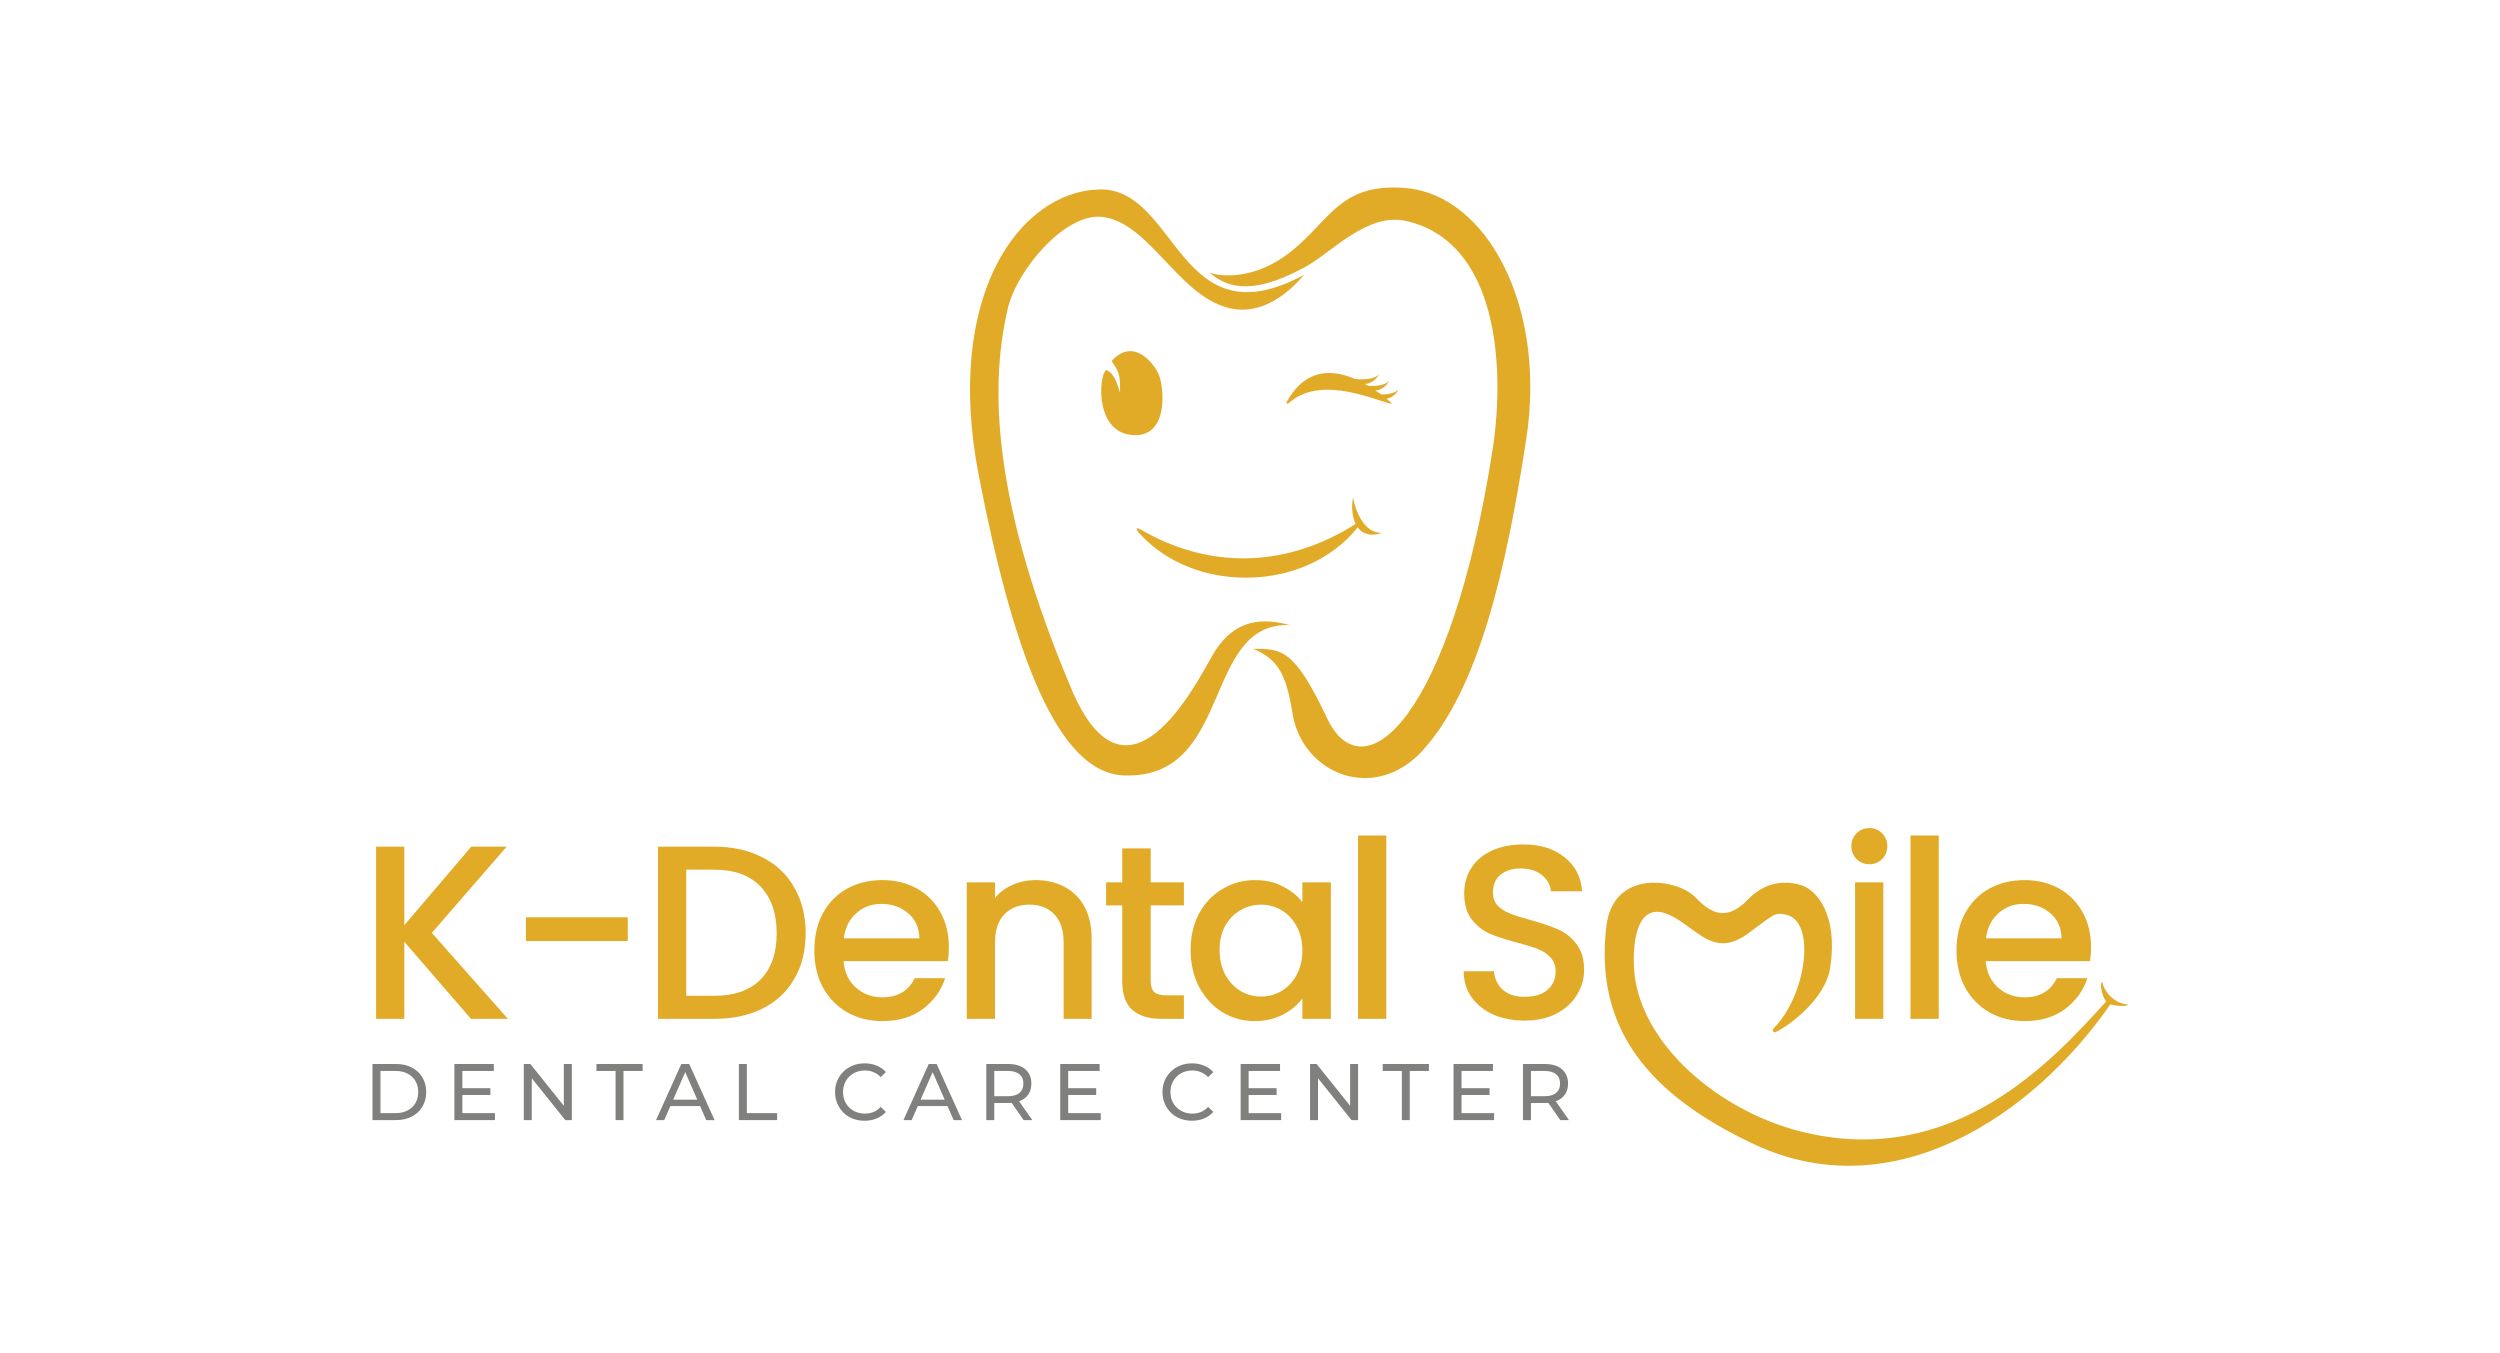 <svg width="3000" height="1624" viewBox="0 0 3000 1624" fill="none" xmlns="http://www.w3.org/2000/svg">
<path d="M1348.28 930.48C1480.46 935.84 1442.16 745.891 1547.78 750.158C1506.17 738.421 1476.13 749.38 1454.96 786.436C1433.62 823.781 1351.77 983.83 1285.33 825.915C1194.65 610.382 1185.45 470.606 1209.59 369.242C1220.25 324.428 1278.32 254.294 1323.74 260.408C1379.21 267.877 1413.41 353.237 1473.16 369.242C1516.86 380.949 1551.39 345.768 1564.9 329.763C1413.41 411.921 1413.35 224.131 1318.4 227.332C1223.45 230.533 1132.77 354.304 1174.38 569.836C1215.99 785.369 1269.33 927.279 1348.28 930.48Z" fill="#E1AB27"/>
<path d="M1541.12 307.871C1498.42 337.745 1458.98 330.632 1451.51 327.076C1482.47 354.816 1521.91 344.147 1565.68 320.675C1597.88 303.405 1640.46 254.525 1687.44 265.195C1798.03 290.313 1806.47 441.365 1790.99 540.46C1740.82 861.603 1636.23 954.482 1592.37 861.603C1553.15 778.568 1538.07 778.568 1503.87 778.568C1532.56 791.074 1543.22 806.89 1550.95 855.81C1562.49 928.904 1649.7 964.549 1707.72 900.012C1773.91 826.395 1807.01 686.628 1831.56 526.59C1856.11 366.552 1783.52 234.254 1687.44 225.719C1603.43 218.256 1594.5 270.529 1541.12 307.871Z" fill="#E1AB27"/>
<path d="M1618.01 634.118C1538 681.131 1449.85 682.187 1369.83 636C1359.95 630.226 1365.83 638.308 1365.83 638.308C1391.91 668.359 1436.66 693.212 1495.18 693.212C1558.41 693.212 1606.81 663.521 1631.51 629.705C1637.44 620.632 1627.89 628.345 1618.01 634.118Z" fill="#E1AB27"/>
<path d="M1657.3 639.462C1657.56 639.466 1657.62 639.801 1657.37 639.876C1625.74 649.235 1619.91 617.6 1623.52 597.387C1623.56 597.122 1623.7 597.265 1623.73 597.422C1626.41 611.813 1635.99 639.152 1657.3 639.462Z" fill="#E1AB27"/>
<path d="M1544.08 482.329C1542.91 484.471 1544.54 485.039 1546.57 483.708C1582.01 452.287 1637.82 475.264 1665.93 483.708C1670.9 485.039 1670.44 484.367 1668.41 482.329C1639.42 457.366 1579.12 418.572 1544.08 482.329Z" fill="#E1AB27"/>
<path d="M1654.6 449.296C1648.06 456.063 1632.77 455.677 1625.95 454.638C1624.35 456.182 1623.93 459.54 1635 460.614C1646.08 461.687 1652.68 453.516 1654.6 449.296Z" fill="#E1AB27"/>
<path d="M1666.67 457.263C1660.13 464.031 1644.84 463.645 1638.02 462.605C1636.42 464.15 1635.99 467.508 1647.07 468.581C1658.14 469.655 1664.75 461.483 1666.67 457.263Z" fill="#E1AB27"/>
<path d="M1678.15 467.441C1671.6 474.208 1656.32 473.822 1649.5 472.783C1647.9 474.327 1647.47 477.685 1658.55 478.759C1669.62 479.832 1676.23 471.661 1678.15 467.441Z" fill="#E1AB27"/>
<path d="M1362.4 522.198C1313.78 522.198 1317.96 452.026 1327.28 444.015C1336.4 446.885 1340.45 459.534 1344.11 471.212C1344.11 446.189 1342.49 446.935 1334 433.24C1359.78 404.23 1385.5 435.843 1391.13 451.025C1396.66 465.969 1402.18 522.198 1362.4 522.198Z" fill="#E1AB27"/>
<path d="M565.173 1222.63L485.191 1130.16V1222.63H451.296V1015.99H485.191V1110.24L565.47 1015.99H607.988L518.195 1119.46L609.475 1222.63H565.173Z" fill="#E1AB27"/>
<path d="M753.326 1100.73V1129.27H631.124V1100.73H753.326Z" fill="#E1AB27"/>
<path d="M857.082 1015.99C879.084 1015.99 898.312 1020.25 914.764 1028.78C931.414 1037.1 944.199 1049.19 953.119 1065.05C962.237 1080.71 966.796 1099.04 966.796 1120.06C966.796 1141.07 962.237 1159.3 953.119 1174.76C944.199 1190.23 931.414 1202.12 914.764 1210.44C898.312 1218.57 879.084 1222.63 857.082 1222.63H789.588V1015.99H857.082ZM857.082 1194.98C881.265 1194.98 899.798 1188.44 912.682 1175.36C925.567 1162.28 932.009 1143.84 932.009 1120.06C932.009 1096.07 925.567 1077.34 912.682 1063.86C899.798 1050.38 881.265 1043.64 857.082 1043.64H823.484V1194.98H857.082Z" fill="#E1AB27"/>
<path d="M1138.65 1136.71C1138.65 1142.85 1138.25 1148.4 1137.46 1153.36H1012.28C1013.27 1166.44 1018.13 1176.94 1026.85 1184.87C1035.57 1192.8 1046.28 1196.77 1058.96 1196.77C1077.2 1196.77 1090.08 1189.13 1097.62 1173.87H1134.19C1129.23 1188.94 1120.21 1201.33 1107.13 1211.04C1094.25 1220.55 1078.19 1225.31 1058.96 1225.31C1043.3 1225.31 1029.23 1221.84 1016.74 1214.9C1004.45 1207.77 994.74 1197.86 987.605 1185.17C980.667 1172.29 977.198 1157.42 977.198 1140.57C977.198 1123.72 980.568 1108.96 987.307 1096.27C994.245 1083.39 1003.86 1073.47 1016.15 1066.54C1028.64 1059.6 1042.91 1056.13 1058.96 1056.13C1074.42 1056.13 1088.2 1059.5 1100.29 1066.24C1112.38 1072.98 1121.8 1082.49 1128.54 1094.78C1135.28 1106.87 1138.65 1120.85 1138.65 1136.71ZM1103.27 1126C1103.07 1113.51 1098.61 1103.5 1089.89 1095.97C1081.16 1088.44 1070.36 1084.67 1057.48 1084.67C1045.78 1084.67 1035.77 1088.44 1027.45 1095.97C1019.12 1103.31 1014.17 1113.32 1012.58 1126H1103.27Z" fill="#E1AB27"/>
<path d="M1242.77 1056.13C1255.65 1056.13 1267.15 1058.81 1277.26 1064.16C1287.57 1069.51 1295.59 1077.44 1301.34 1087.94C1307.09 1098.45 1309.96 1111.14 1309.96 1126V1222.63H1276.37V1131.06C1276.37 1116.39 1272.7 1105.19 1265.37 1097.46C1258.03 1089.53 1248.02 1085.57 1235.33 1085.57C1222.65 1085.57 1212.54 1089.53 1205.01 1097.46C1197.67 1105.19 1194.01 1116.39 1194.01 1131.06V1222.63H1160.11V1058.81H1194.01V1077.54C1199.56 1070.8 1206.59 1065.55 1215.12 1061.78C1223.84 1058.01 1233.06 1056.13 1242.77 1056.13Z" fill="#E1AB27"/>
<path d="M1380.85 1086.46V1177.14C1380.85 1183.29 1382.24 1187.75 1385.01 1190.52C1387.99 1193.1 1392.94 1194.39 1399.88 1194.39H1420.69V1222.63H1393.93C1378.67 1222.63 1366.98 1219.07 1358.85 1211.93C1350.72 1204.79 1346.66 1193.2 1346.66 1177.14V1086.46H1327.33V1058.81H1346.66V1018.07H1380.85V1058.81H1420.69V1086.46H1380.85Z" fill="#E1AB27"/>
<path d="M1428.74 1139.98C1428.74 1123.52 1432.11 1108.96 1438.85 1096.27C1445.79 1083.58 1455.11 1073.77 1466.8 1066.83C1478.69 1059.7 1491.78 1056.13 1506.05 1056.13C1518.93 1056.13 1530.13 1058.71 1539.65 1063.86C1549.36 1068.82 1557.09 1075.06 1562.84 1082.59V1058.81H1597.03V1222.63H1562.84V1198.25C1557.09 1205.98 1549.26 1212.43 1539.35 1217.58C1529.44 1222.73 1518.14 1225.31 1505.45 1225.31C1491.38 1225.31 1478.5 1221.74 1466.8 1214.61C1455.11 1207.27 1445.79 1197.16 1438.85 1184.28C1432.11 1171.2 1428.74 1156.43 1428.74 1139.98ZM1562.84 1140.57C1562.84 1129.27 1560.46 1119.46 1555.7 1111.14C1551.14 1102.81 1545.1 1096.47 1537.56 1092.11C1530.03 1087.75 1521.91 1085.57 1513.18 1085.57C1504.46 1085.57 1496.34 1087.75 1488.8 1092.11C1481.27 1096.27 1475.13 1102.51 1470.37 1110.84C1465.81 1118.97 1463.53 1128.68 1463.53 1139.98C1463.53 1151.28 1465.81 1161.19 1470.37 1169.71C1475.13 1178.23 1481.27 1184.77 1488.8 1189.33C1496.53 1193.69 1504.66 1195.87 1513.18 1195.87C1521.91 1195.87 1530.03 1193.69 1537.56 1189.33C1545.1 1184.97 1551.14 1178.63 1555.7 1170.3C1560.46 1161.78 1562.84 1151.87 1562.84 1140.57Z" fill="#E1AB27"/>
<path d="M1663.55 1002.61V1222.63H1629.66V1002.61H1663.55Z" fill="#E1AB27"/>
<path d="M1829.59 1224.72C1815.72 1224.72 1803.23 1222.34 1792.13 1217.58C1781.03 1212.62 1772.31 1205.69 1765.96 1196.77C1759.62 1187.85 1756.45 1177.44 1756.45 1165.55H1792.72C1793.52 1174.47 1796.99 1181.8 1803.13 1187.55C1809.47 1193.3 1818.29 1196.17 1829.59 1196.17C1841.29 1196.17 1850.41 1193.4 1856.95 1187.85C1863.49 1182.1 1866.76 1174.76 1866.76 1165.84C1866.76 1158.91 1864.68 1153.26 1860.51 1148.9C1856.55 1144.54 1851.5 1141.17 1845.35 1138.79C1839.4 1136.41 1831.08 1133.83 1820.38 1131.06C1806.9 1127.49 1795.9 1123.92 1787.37 1120.35C1779.05 1116.59 1771.91 1110.84 1765.96 1103.11C1760.02 1095.38 1757.04 1085.07 1757.04 1072.19C1757.04 1060.29 1760.02 1049.89 1765.96 1040.97C1771.91 1032.05 1780.24 1025.21 1790.94 1020.45C1801.64 1015.69 1814.03 1013.31 1828.11 1013.31C1848.13 1013.31 1864.48 1018.37 1877.16 1028.48C1890.05 1038.39 1897.19 1052.07 1898.57 1069.51H1861.11C1860.51 1061.98 1856.95 1055.54 1850.41 1050.18C1843.86 1044.83 1835.24 1042.16 1824.54 1042.16C1814.83 1042.16 1806.9 1044.63 1800.75 1049.59C1794.61 1054.54 1791.53 1061.68 1791.53 1071C1791.53 1077.34 1793.42 1082.59 1797.18 1086.75C1801.15 1090.72 1806.1 1093.89 1812.05 1096.27C1818 1098.65 1826.12 1101.22 1836.43 1104C1850.11 1107.77 1861.21 1111.53 1869.73 1115.3C1878.45 1119.06 1885.79 1124.91 1891.73 1132.84C1897.88 1140.57 1900.95 1150.98 1900.95 1164.06C1900.95 1174.57 1898.08 1184.48 1892.33 1193.79C1886.78 1203.11 1878.55 1210.64 1867.65 1216.39C1856.95 1221.94 1844.26 1224.72 1829.59 1224.72Z" fill="#E1AB27"/>
<path d="M2243.35 1037.1C2237.2 1037.1 2232.05 1035.02 2227.89 1030.86C2223.72 1026.69 2221.64 1021.54 2221.64 1015.4C2221.64 1009.25 2223.72 1004.1 2227.89 999.935C2232.05 995.772 2237.2 993.691 2243.35 993.691C2249.29 993.691 2254.35 995.772 2258.51 999.935C2262.67 1004.1 2264.76 1009.25 2264.76 1015.4C2264.76 1021.54 2262.67 1026.69 2258.51 1030.86C2254.35 1035.02 2249.29 1037.1 2243.35 1037.1ZM2260 1058.81V1222.63H2226.1V1058.81H2260Z" fill="#E1AB27"/>
<path d="M2326.5 1002.61V1222.63H2292.61V1002.61H2326.5Z" fill="#E1AB27"/>
<path d="M2509.26 1136.71C2509.26 1142.85 2508.87 1148.4 2508.07 1153.36H2382.9C2383.89 1166.44 2388.75 1176.94 2397.47 1184.87C2406.19 1192.8 2416.89 1196.77 2429.58 1196.77C2447.81 1196.77 2460.7 1189.13 2468.23 1173.87H2504.8C2499.85 1188.94 2490.83 1201.33 2477.75 1211.04C2464.86 1220.55 2448.81 1225.31 2429.58 1225.31C2413.92 1225.31 2399.85 1221.84 2387.36 1214.9C2375.07 1207.77 2365.36 1197.86 2358.22 1185.17C2351.28 1172.29 2347.81 1157.42 2347.81 1140.57C2347.81 1123.72 2351.18 1108.96 2357.92 1096.27C2364.86 1083.39 2374.47 1073.47 2386.76 1066.54C2399.25 1059.6 2413.52 1056.13 2429.58 1056.13C2445.04 1056.13 2458.82 1059.5 2470.91 1066.24C2483 1072.98 2492.41 1082.49 2499.15 1094.78C2505.89 1106.87 2509.26 1120.85 2509.26 1136.71ZM2473.88 1126C2473.68 1113.51 2469.22 1103.5 2460.5 1095.97C2451.78 1088.44 2440.98 1084.67 2428.09 1084.67C2416.4 1084.67 2406.39 1088.44 2398.06 1095.97C2389.74 1103.31 2384.78 1113.32 2383.19 1126H2473.88Z" fill="#E1AB27"/>
<path d="M2527.4 1201.75C2461.54 1274.52 2345.82 1400.26 2167.21 1359.33C2071.42 1337.38 1978.18 1263.02 1962.67 1177.74C1958.13 1152.79 1956.77 1077.23 2002.58 1097.58C2035.52 1112.22 2055.22 1150.91 2097.05 1120.59C2129.48 1097.09 2129.05 1094.51 2143.26 1097.58C2179.9 1105.51 2167.62 1194.7 2128.27 1234.11C2126.19 1236.19 2128.18 1240.65 2132.45 1237.71C2152.09 1227.42 2190.65 1196.54 2196.14 1161.77C2206.26 1097.66 2179.68 1067.23 2160.85 1062C2152.08 1059.56 2123.71 1052.05 2097.05 1079.81C2071.95 1105.95 2052.78 1096.17 2034.3 1076.67C2013.29 1054.5 1936.17 1042.27 1927.75 1110.89C1912.52 1234.86 1979.63 1314.43 2105.34 1373.29C2270.5 1450.63 2438.39 1340.85 2532.38 1205.3C2540.28 1207.48 2549.53 1207.39 2552.34 1206.67C2553.72 1206.34 2553.27 1205.44 2552.67 1205.3C2535.37 1203.82 2524.4 1187.71 2523.01 1179.4C2523.01 1179.09 2521.81 1177.27 2521.41 1179.73C2520.36 1186.01 2523.79 1197.64 2527.4 1201.75Z" fill="#E1AB27"/>
<path d="M447 1344.12V1276.78H475.246C482.395 1276.78 488.683 1278.2 494.108 1281.02C499.598 1283.84 503.843 1287.78 506.843 1292.85C509.907 1297.92 511.439 1303.78 511.439 1310.45C511.439 1317.12 509.907 1322.99 506.843 1328.06C503.843 1333.12 499.598 1337.07 494.108 1339.89C488.683 1342.71 482.395 1344.12 475.246 1344.12H447ZM456.575 1335.75H474.671C480.225 1335.75 485.012 1334.69 489.034 1332.58C493.119 1330.46 496.279 1327.51 498.513 1323.73C500.747 1319.88 501.864 1315.46 501.864 1310.45C501.864 1305.39 500.747 1300.96 498.513 1297.18C496.279 1293.39 493.119 1290.44 489.034 1288.33C485.012 1286.21 480.225 1285.15 474.671 1285.15H456.575V1335.75Z" fill="#80807E"/>
<path d="M553.968 1305.84H588.437V1314.01H553.968V1305.84ZM554.829 1335.75H593.895V1344.12H545.255V1276.78H592.554V1285.15H554.829V1335.75Z" fill="#80807E"/>
<path d="M628.548 1344.12V1276.78H636.4L680.731 1332.1H676.614V1276.78H686.189V1344.12H678.338L634.006 1288.81H638.123V1344.12H628.548Z" fill="#80807E"/>
<path d="M738.709 1344.12V1285.15H715.73V1276.78H771.168V1285.15H748.188V1344.12H738.709Z" fill="#80807E"/>
<path d="M787.231 1344.12L817.583 1276.78H827.062L857.51 1344.12H847.457L820.36 1282.17H824.19L797.093 1344.12H787.231ZM800.157 1327.29L802.742 1319.59H840.467L843.244 1327.29H800.157Z" fill="#80807E"/>
<path d="M886.658 1344.12V1276.78H896.233V1335.75H932.522V1344.12H886.658Z" fill="#80807E"/>
<path d="M1037.49 1344.89C1032.38 1344.89 1027.66 1344.06 1023.32 1342.39C1019.04 1340.66 1015.31 1338.25 1012.12 1335.18C1008.99 1332.03 1006.53 1328.38 1004.75 1324.21C1002.96 1320.04 1002.06 1315.46 1002.06 1310.45C1002.06 1305.45 1002.96 1300.87 1004.75 1296.7C1006.53 1292.53 1009.02 1288.91 1012.21 1285.83C1015.41 1282.68 1019.14 1280.28 1023.42 1278.61C1027.76 1276.88 1032.48 1276.02 1037.59 1276.02C1042.76 1276.02 1047.51 1276.91 1051.85 1278.71C1056.26 1280.44 1059.99 1283.04 1063.06 1286.5L1056.83 1292.56C1054.28 1289.87 1051.41 1287.88 1048.22 1286.6C1045.02 1285.25 1041.61 1284.58 1037.97 1284.58C1034.2 1284.58 1030.69 1285.22 1027.44 1286.5C1024.25 1287.78 1021.47 1289.58 1019.11 1291.89C1016.75 1294.2 1014.89 1296.95 1013.55 1300.16C1012.28 1303.3 1011.64 1306.73 1011.64 1310.45C1011.64 1314.17 1012.28 1317.64 1013.55 1320.84C1014.89 1323.98 1016.75 1326.71 1019.11 1329.02C1021.47 1331.33 1024.25 1333.12 1027.44 1334.41C1030.69 1335.69 1034.2 1336.33 1037.97 1336.33C1041.61 1336.33 1045.02 1335.69 1048.22 1334.41C1051.41 1333.06 1054.28 1331.01 1056.83 1328.25L1063.06 1334.31C1059.99 1337.77 1056.26 1340.4 1051.85 1342.2C1047.51 1343.99 1042.73 1344.89 1037.49 1344.89Z" fill="#80807E"/>
<path d="M1084.13 1344.12L1114.48 1276.78H1123.96L1154.41 1344.12H1144.35L1117.26 1282.17H1121.09L1093.99 1344.12H1084.13ZM1097.05 1327.29L1099.64 1319.59H1137.36L1140.14 1327.29H1097.05Z" fill="#80807E"/>
<path d="M1183.55 1344.12V1276.78H1209.69C1215.57 1276.78 1220.58 1277.71 1224.73 1279.57C1228.87 1281.43 1232.07 1284.13 1234.3 1287.65C1236.53 1291.18 1237.65 1295.38 1237.65 1300.26C1237.65 1305.13 1236.53 1309.33 1234.3 1312.86C1232.07 1316.32 1228.87 1318.98 1224.73 1320.84C1220.58 1322.7 1215.57 1323.63 1209.69 1323.63H1188.82L1193.13 1319.21V1344.12H1183.55ZM1228.36 1344.12L1211.32 1319.69H1221.57L1238.8 1344.12H1228.36ZM1193.13 1320.17L1188.82 1315.46H1209.41C1215.53 1315.46 1220.16 1314.14 1223.29 1311.51C1226.48 1308.82 1228.08 1305.07 1228.08 1300.26C1228.08 1295.45 1226.48 1291.73 1223.29 1289.1C1220.16 1286.47 1215.53 1285.15 1209.41 1285.15H1188.82L1193.13 1280.34V1320.17Z" fill="#80807E"/>
<path d="M1280.98 1305.84H1315.45V1314.01H1280.98V1305.84ZM1281.85 1335.75H1320.91V1344.12H1272.27V1276.78H1319.57V1285.15H1281.85V1335.75Z" fill="#80807E"/>
<path d="M1430.4 1344.89C1425.29 1344.89 1420.57 1344.06 1416.23 1342.39C1411.95 1340.66 1408.22 1338.25 1405.02 1335.18C1401.9 1332.03 1399.44 1328.38 1397.65 1324.21C1395.86 1320.04 1394.97 1315.46 1394.97 1310.45C1394.97 1305.45 1395.86 1300.87 1397.65 1296.7C1399.44 1292.53 1401.93 1288.91 1405.12 1285.83C1408.31 1282.68 1412.05 1280.28 1416.32 1278.61C1420.66 1276.88 1425.39 1276.02 1430.49 1276.02C1435.66 1276.02 1440.42 1276.91 1444.76 1278.71C1449.16 1280.44 1452.9 1283.04 1455.96 1286.5L1449.74 1292.56C1447.19 1289.87 1444.31 1287.88 1441.12 1286.6C1437.93 1285.25 1434.51 1284.58 1430.88 1284.58C1427.11 1284.58 1423.6 1285.22 1420.34 1286.5C1417.15 1287.78 1414.38 1289.58 1412.01 1291.89C1409.65 1294.2 1407.8 1296.95 1406.46 1300.16C1405.18 1303.3 1404.55 1306.73 1404.55 1310.45C1404.55 1314.17 1405.18 1317.64 1406.46 1320.84C1407.8 1323.98 1409.65 1326.71 1412.01 1329.02C1414.38 1331.33 1417.15 1333.12 1420.34 1334.41C1423.6 1335.69 1427.11 1336.33 1430.88 1336.33C1434.51 1336.33 1437.93 1335.69 1441.12 1334.41C1444.31 1333.06 1447.19 1331.01 1449.74 1328.25L1455.96 1334.31C1452.9 1337.77 1449.16 1340.4 1444.76 1342.2C1440.42 1343.99 1435.63 1344.89 1430.4 1344.89Z" fill="#80807E"/>
<path d="M1497.48 1305.84H1531.95V1314.01H1497.48V1305.84ZM1498.35 1335.75H1537.41V1344.12H1488.77V1276.78H1536.07V1285.15H1498.35V1335.75Z" fill="#80807E"/>
<path d="M1572.06 1344.12V1276.78H1579.92L1624.25 1332.1H1620.13V1276.78H1629.71V1344.12H1621.85L1577.52 1288.81H1581.64V1344.12H1572.06Z" fill="#80807E"/>
<path d="M1682.23 1344.12V1285.15H1659.25V1276.78H1714.68V1285.15H1691.7V1344.12H1682.23Z" fill="#80807E"/>
<path d="M1752.98 1305.84H1787.45V1314.01H1752.98V1305.84ZM1753.84 1335.75H1792.9V1344.12H1744.26V1276.78H1791.56V1285.15H1753.84V1335.75Z" fill="#80807E"/>
<path d="M1827.56 1344.12V1276.78H1853.7C1859.57 1276.78 1864.58 1277.71 1868.73 1279.57C1872.88 1281.43 1876.07 1284.13 1878.3 1287.65C1880.54 1291.18 1881.65 1295.38 1881.65 1300.26C1881.65 1305.13 1880.54 1309.33 1878.3 1312.86C1876.07 1316.32 1872.88 1318.98 1868.73 1320.84C1864.58 1322.7 1859.57 1323.63 1853.7 1323.63H1832.82L1837.13 1319.21V1344.12H1827.56ZM1872.37 1344.12L1855.32 1319.69H1865.57L1882.8 1344.12H1872.37ZM1837.13 1320.17L1832.82 1315.46H1853.41C1859.54 1315.46 1864.16 1314.14 1867.29 1311.51C1870.48 1308.82 1872.08 1305.07 1872.08 1300.26C1872.08 1295.45 1870.48 1291.73 1867.29 1289.1C1864.16 1286.47 1859.54 1285.15 1853.41 1285.15H1832.82L1837.13 1280.34V1320.17Z" fill="#80807E"/>
</svg>

